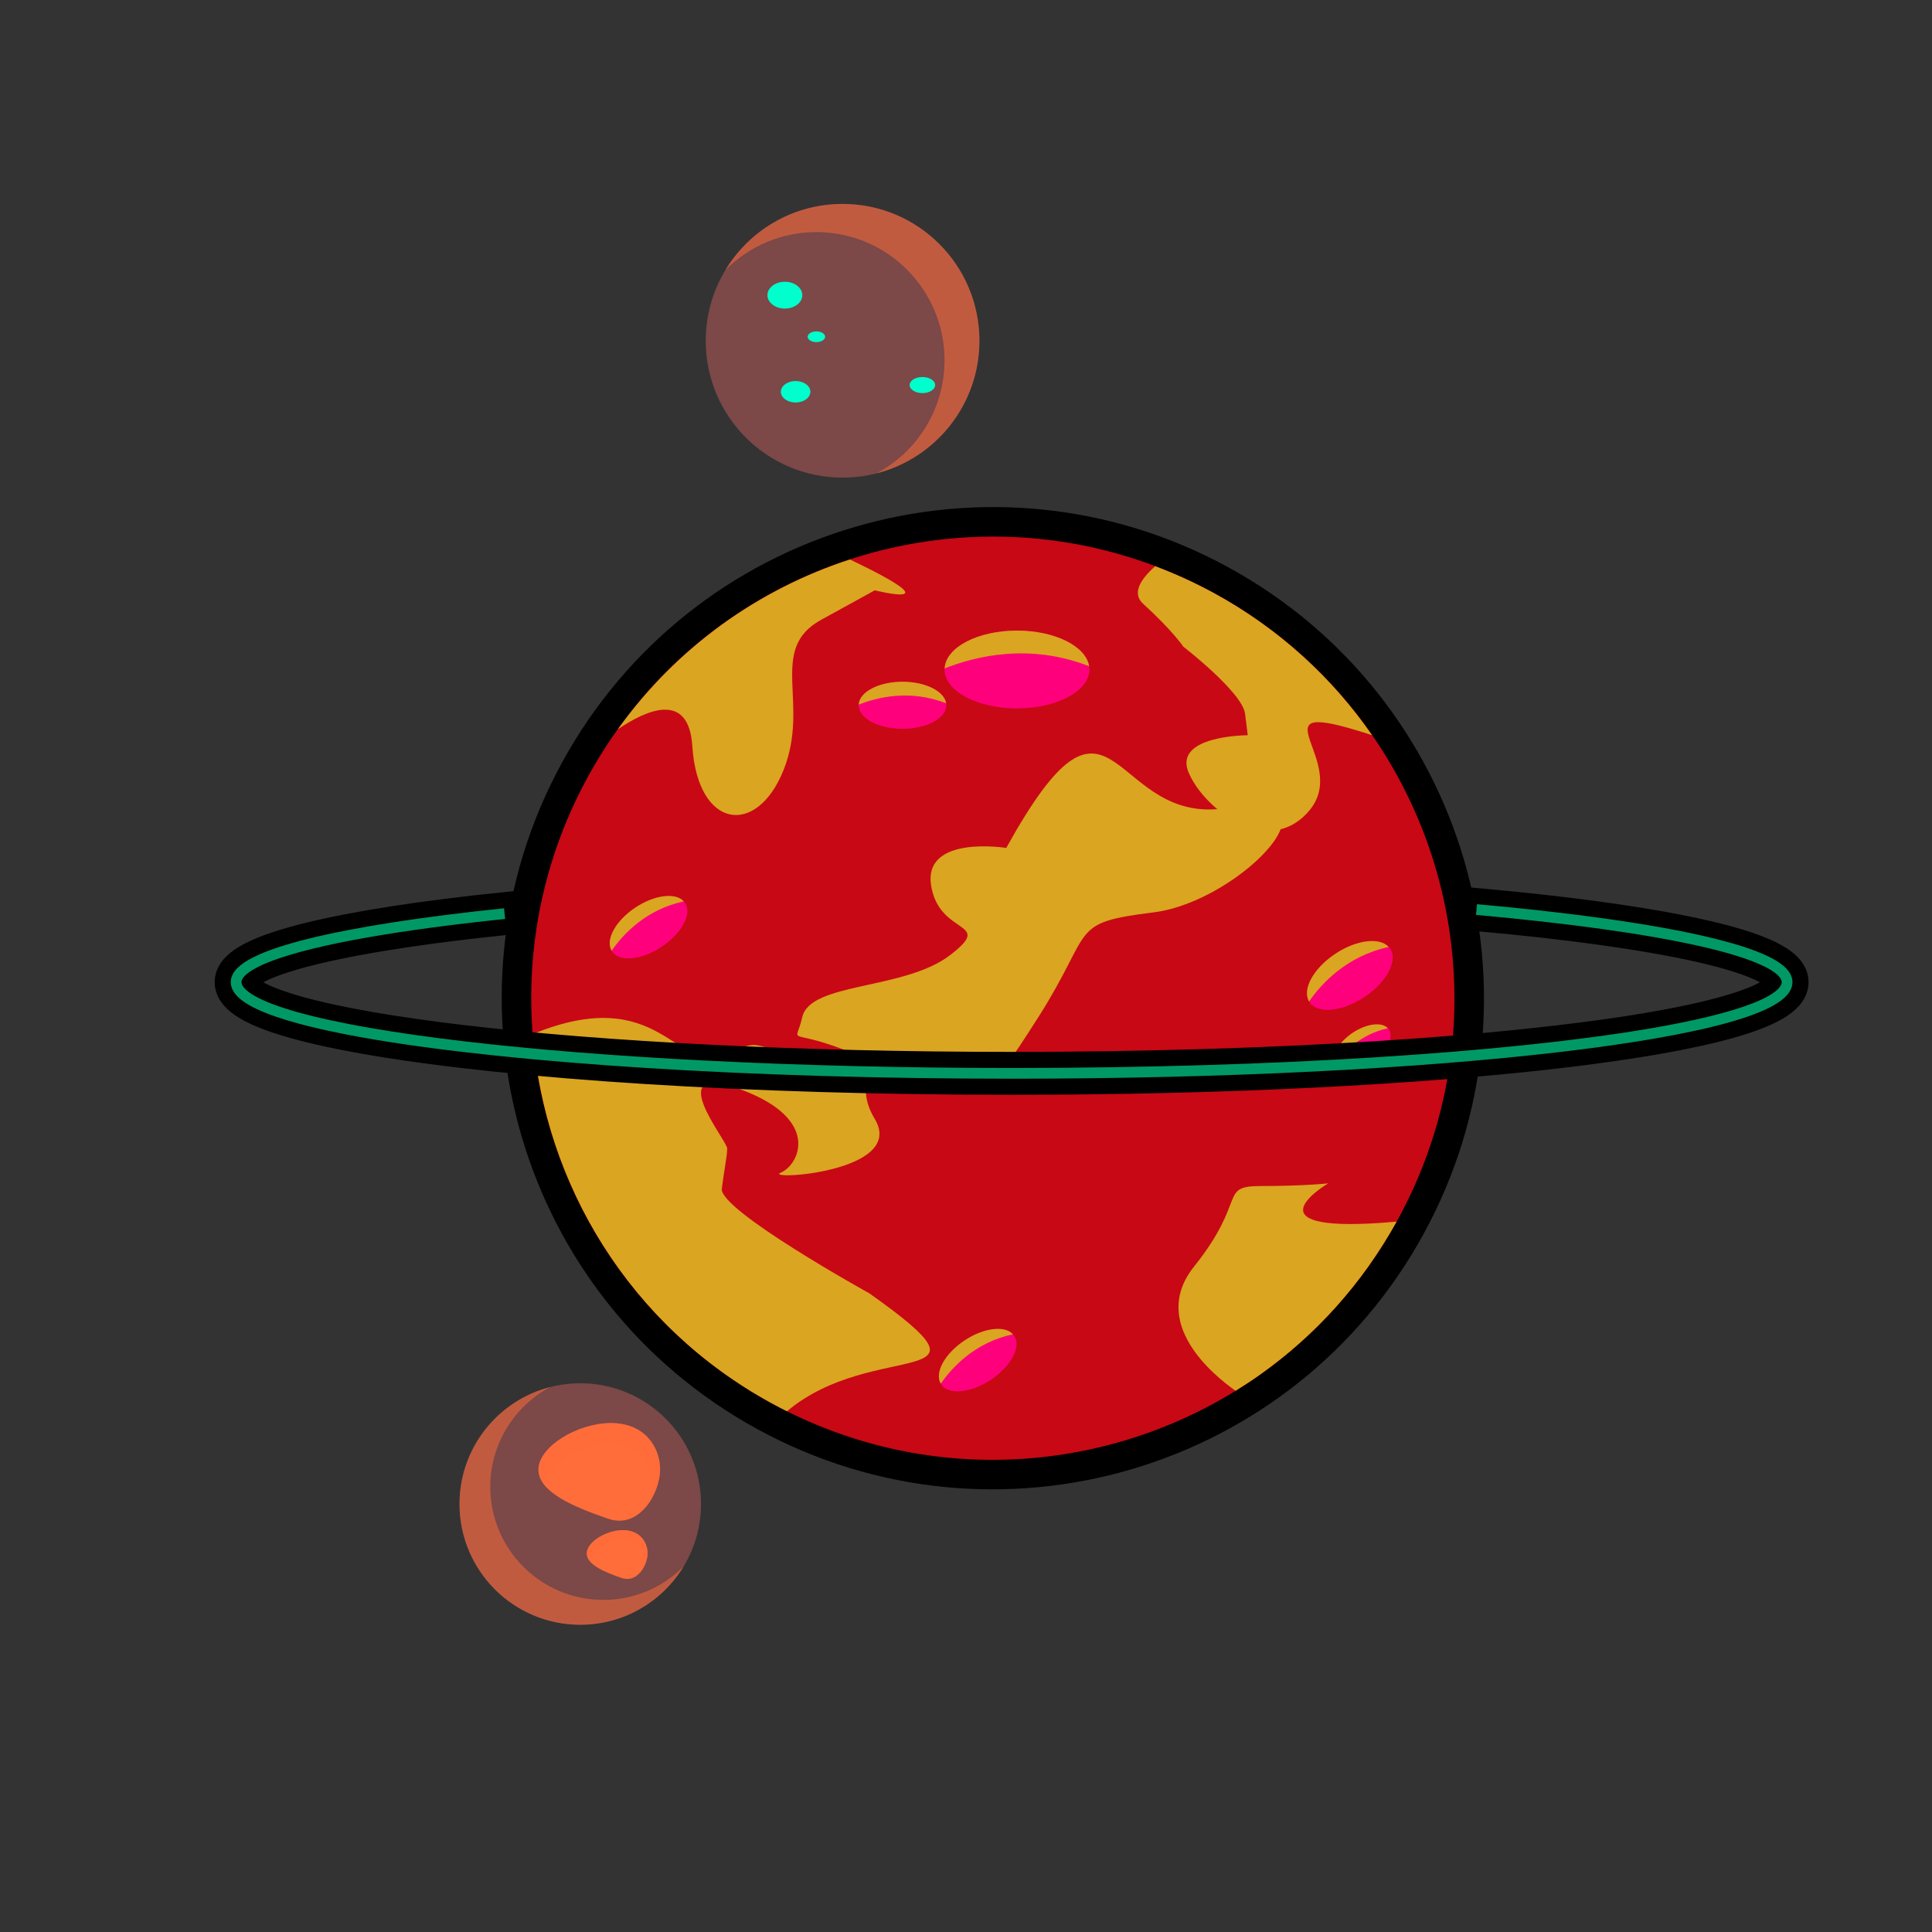<?xml version="1.0" encoding="utf-8"?>
<!-- Generator: Adobe Illustrator 15.0.0, SVG Export Plug-In . SVG Version: 6.00 Build 0)  -->
<svg version="1.1" id="Layer_1" xmlns="http://www.w3.org/2000/svg" xmlns:xlink="http://www.w3.org/1999/xlink" x="0px" y="0px"
	 width="360px" height="360px" viewBox="0 0 360 360" enable-background="new 0 0 360 360" xml:space="preserve">
<rect x="0" y="0" width="360" height="360" fill="#333333" stroke="none"/>
<path fill="#FFFFFF" stroke="#000000" stroke-width="11" stroke-miterlimit="10" d="M143.771,261.474
	c-41.681-22.771-57.013-75.021-34.243-116.703c22.771-41.683,75.021-57.015,116.703-34.244
	c41.682,22.769,57.014,75.02,34.241,116.703C237.704,268.911,185.453,284.244,143.771,261.474z"/>
<path fill="#C80815" d="M143.771,261.474c-41.681-22.771-57.013-75.021-34.243-116.703c22.771-41.683,75.021-57.015,116.703-34.244
	c41.682,22.769,57.014,75.02,34.241,116.703c-6.469,11.842-15.316,21.558-25.626,28.875
	C208.866,274.55,173.611,277.773,143.771,261.474z"/>
<path fill="#DAA520" d="M238.626,154.517c1.911-0.463,3.748-1.566,5.374-3.517c7.5-9-10-20.5,8.5-15
	c1.064,0.316,2.12,0.649,3.164,0.989c-7.382-10.662-17.277-19.821-29.434-26.461c-3.589-1.96-7.26-3.619-10.98-5.022
	c-2.767,2.465-4.373,5.065-2.25,6.995c5.5,5,7.5,8,7.5,8s11,8.5,11.5,12.5s0.5,4,0.5,4s-14,0-11,7
	c0.977,2.278,2.908,4.764,5.326,6.776c-20.248,1.561-19.511-28.541-39.326,7.224c0,0-15.5-2.5-14,7s12,6.5,3.5,13s-26,5-27.5,11.5
	c-1.374,5.955-3.156,1.427,10.392,7.159c-1.239-0.112-2.974-0.159-5.392-0.159c-16,0-10.5-4-19.5,0
	c-8.903,3.957-11.948-13.595-35.727-3.813c2.209,27.979,18.031,54.327,44.498,68.786c0.951,0.52,1.909,1.019,2.871,1.499
	C162.96,249.236,188.047,259.47,162,241c0,0-28-15.5-27.5-19.5s1-6,1-7.5s-12.5-16.5,2.5-11s11,14,7.5,15.5s23.5,0,17.5-10
	c-3.566-5.944-0.244-9.062-0.321-10.612c0.431,0.197,0.865,0.396,1.321,0.612c18,8.5,19,7.5,29.5-9S199,172,215,170
	C224.921,168.76,236.568,160.023,238.626,154.517z M255,228c-22,1-7.5-7.5-7.5-7.5S243,221,235,221s-2.5,2.5-12.5,15
	c-8.398,10.498,3.654,20.287,7.731,23.155c1.566-0.967,3.107-1.979,4.614-3.05c10.191-7.233,18.945-16.819,25.394-28.477
	C258.572,227.788,256.833,227.917,255,228z M129,139c1,15.5,12,17,17,4.5s-3-22.5,7-28s10-5.5,10-5.5s15.466,3.866-4.625-5.75
	c-17,5.533-32.301,16.34-43.247,31.641C120.389,132.31,128.335,128.7,129,139z"/>
<path fill="#C80815" d="M129.5,221"/>
<g>
	<ellipse fill="#FF007C" cx="189.5" cy="124.75" rx="13.5" ry="7.25"/>
	<path fill="#DAA520" d="M202.943,124.148c-0.571-3.722-6.366-6.648-13.443-6.648c-7.335,0-13.289,3.143-13.482,7.057
		C181.609,122.321,191.77,119.754,202.943,124.148z"/>
</g>
<g>
	<ellipse fill="#FF007C" cx="168.167" cy="131.417" rx="8.167" ry="4.386"/>
	<path fill="#DAA520" d="M176.299,131.052c-0.346-2.251-3.851-4.021-8.132-4.021c-4.437,0-8.039,1.901-8.156,4.269
		C163.394,129.947,169.54,128.395,176.299,131.052z"/>
</g>
<g>
	
		<ellipse transform="matrix(0.834 -0.552 0.552 0.834 -75.28 95.402)" fill="#FF007C" cx="120.834" cy="172.75" rx="8.166" ry="4.386"/>
	<path fill="#DAA520" d="M127.414,167.957c-1.531-1.687-5.431-1.228-9.001,1.136c-3.7,2.45-5.654,6.023-4.444,8.062
		C116.042,174.16,120.311,169.472,127.414,167.957z"/>
</g>
<g>
	
		<ellipse transform="matrix(0.834 -0.552 0.552 0.834 -109.617 142.66)" fill="#FF007C" cx="182.167" cy="253.417" rx="8.166" ry="4.386"/>
	<path fill="#DAA520" d="M188.747,248.624c-1.531-1.687-5.431-1.228-9.001,1.136c-3.7,2.45-5.654,6.023-4.444,8.062
		C177.375,254.827,181.644,250.14,188.747,248.624z"/>
</g>
<g>
	
		<ellipse transform="matrix(0.834 -0.552 0.552 0.834 -58.538 169.014)" fill="#FF007C" cx="251.5" cy="181.751" rx="9.013" ry="4.841"/>
	<path fill="#DAA520" d="M258.762,176.461c-1.689-1.861-5.993-1.355-9.934,1.253c-4.084,2.704-6.239,6.647-4.905,8.896
		C246.213,183.308,250.922,178.134,258.762,176.461z"/>
</g>
<g>
	
		<ellipse transform="matrix(0.834 -0.552 0.552 0.834 -65.51 172.523)" fill="#FF007C" cx="253.833" cy="195.084" rx="5.929" ry="3.185"/>
	<path fill="#DAA520" d="M258.61,191.604c-1.111-1.225-3.942-0.892-6.535,0.825c-2.687,1.778-4.104,4.372-3.227,5.853
		C250.355,196.108,253.453,192.705,258.61,191.604z"/>
</g>

<circle fill="#7C4848" cx="157" cy="63.5" r="25.5"/>
<path opacity="0.53" fill="#FF6D3A" d="M157,38c-9.262,0-17.37,4.938-21.836,12.325c4.327-4.368,10.327-7.075,16.961-7.075
	C165.311,43.25,176,53.939,176,67.125c0,9.134-5.131,17.066-12.666,21.081C174.353,85.39,182.5,75.397,182.5,63.5
	C182.5,49.417,171.083,38,157,38z"/>
<ellipse fill="#00FFCD" cx="146.25" cy="55" rx="3.25" ry="2.5"/>
<ellipse fill="#00FFCD" cx="152.125" cy="62.75" rx="1.625" ry="1"/>
<ellipse fill="#00FFCD" cx="148.25" cy="73" rx="2.75" ry="2"/>
<ellipse fill="#00FFCD" cx="171.875" cy="71.75" rx="2.375" ry="1.5"/>
<circle fill="#7C4848" cx="108.125" cy="280.25" r="22.5"/>
<path opacity="0.53" fill="#FF6D3A" d="M108.125,302.751c8.173,0,15.326-4.357,19.267-10.877c-3.818,3.855-9.112,6.244-14.966,6.244
	c-11.635,0-21.067-9.432-21.067-21.066c0-8.061,4.528-15.059,11.177-18.602c-9.723,2.485-16.912,11.303-16.912,21.8
	C85.624,292.677,95.698,302.751,108.125,302.751z"/>
<path fill="#FF6D3A" d="M123,273.834c0,4.233-3.745,11.192-9.667,9.166c-6.333-2.167-13-4.933-13-9.166
	c0-4.234,7.241-8.667,13.5-8.667C120.092,265.167,123,269.6,123,273.834z"/>
<path opacity="0.5" fill="#FF6D3A" d="M101.892,276.477c0-3.651,6.245-7.476,11.644-7.476c5.398,0,7.906,3.824,7.906,7.476
	c0,1.354-0.446,3.03-1.265,4.516c1.804-2.029,2.823-4.957,2.823-7.158c0-4.234-2.908-8.667-9.167-8.667
	c-6.259,0-13.5,4.433-13.5,8.667c0,1.297,0.63,2.455,1.68,3.501C101.942,277.056,101.892,276.771,101.892,276.477z"/>
<path fill="#FF6D3A" d="M120.667,289.451c0,2.117-1.872,5.597-4.833,4.583c-3.167-1.083-6.5-2.466-6.5-4.583s3.62-4.333,6.75-4.333
	C119.213,285.118,120.667,287.334,120.667,289.451z"/>
<path opacity="0.5" fill="#FF6D3A" d="M110.112,290.772c0-1.825,3.123-3.737,5.822-3.737c2.699,0,3.953,1.912,3.953,3.737
	c0,0.677-0.223,1.516-0.633,2.258c0.902-1.015,1.412-2.479,1.412-3.579c0-2.117-1.454-4.333-4.583-4.333
	c-3.13,0-6.75,2.216-6.75,4.333c0,0.648,0.315,1.228,0.84,1.751C110.138,291.063,110.112,290.92,110.112,290.772z"/>

<g>
	<path fill="#009966" stroke="#000000" stroke-width="6" stroke-miterlimit="10" d="M275.036,170.478
		c17.257,1.55,31.697,3.55,41.77,5.836c5.032,1.14,8.978,2.359,11.587,3.59c1.304,0.612,2.268,1.231,2.851,1.786
		c0.293,0.276,0.488,0.533,0.603,0.751c0.114,0.22,0.153,0.393,0.154,0.56c-0.001,0.289-0.115,0.63-0.503,1.085
		c-0.717,0.849-2.378,1.874-4.844,2.84c-4.317,1.71-11.063,3.346-19.729,4.805c-26.014,4.389-69.369,7.271-118.425,7.271
		c-39.87,0-75.967-1.902-102.06-4.973c-13.043-1.533-23.592-3.363-30.816-5.374c-3.609-1.002-6.39-2.058-8.189-3.094
		c-0.899-0.516-1.547-1.027-1.931-1.475C45.115,183.63,45.001,183.289,45,183c0-0.292,0.137-0.671,0.631-1.181
		c0.851-0.884,2.71-1.924,5.39-2.9c4.024-1.48,9.89-2.9,17.196-4.194c7.308-1.295,16.063-2.471,25.908-3.491l-0.206-1.989
		c-15.058,1.561-27.593,3.482-36.42,5.667c-4.417,1.095-7.903,2.248-10.363,3.498c-1.231,0.628-2.211,1.277-2.934,2.012
		C43.487,181.146,43,182.021,43,183c-0.001,0.885,0.39,1.703,0.989,2.392c1.133,1.294,3.014,2.353,5.622,3.394
		c4.562,1.802,11.388,3.44,20.131,4.917c26.213,4.418,69.616,7.297,118.758,7.298c39.936,0,76.088-1.903,102.294-4.986
		c13.105-1.543,23.719-3.376,31.118-5.434c3.703-1.031,6.6-2.111,8.65-3.287c1.025-0.591,1.846-1.206,2.448-1.901
		c0.599-0.688,0.99-1.507,0.989-2.392c0.001-0.522-0.142-1.033-0.386-1.493c-0.462-0.864-1.236-1.575-2.252-2.248
		c-1.783-1.169-4.375-2.224-7.738-3.241c-10.074-3.032-27.101-5.616-48.408-7.533L275.036,170.478z"/>
</g>
<g>
	<path fill="#009966" d="M275.036,170.478c17.257,1.55,31.697,3.55,41.77,5.836c5.032,1.14,8.978,2.359,11.587,3.59
		c1.304,0.612,2.268,1.231,2.851,1.786c0.293,0.276,0.488,0.533,0.603,0.751c0.114,0.22,0.153,0.393,0.154,0.56
		c-0.001,0.289-0.115,0.63-0.503,1.085c-0.717,0.849-2.378,1.874-4.844,2.84c-4.317,1.71-11.063,3.346-19.729,4.805
		c-26.014,4.389-69.369,7.271-118.425,7.271c-39.87,0-75.967-1.902-102.06-4.973c-13.043-1.533-23.592-3.363-30.816-5.374
		c-3.609-1.002-6.39-2.058-8.189-3.094c-0.899-0.516-1.547-1.027-1.931-1.475C45.115,183.63,45.001,183.289,45,183
		c0-0.292,0.137-0.671,0.631-1.181c0.851-0.884,2.71-1.924,5.39-2.9c4.024-1.48,9.89-2.9,17.196-4.194
		c7.308-1.295,16.063-2.471,25.908-3.491l-0.206-1.989c-15.058,1.561-27.593,3.482-36.42,5.667
		c-4.417,1.095-7.903,2.248-10.363,3.498c-1.231,0.628-2.211,1.277-2.934,2.012C43.487,181.146,43,182.021,43,183
		c-0.001,0.885,0.39,1.703,0.989,2.392c1.133,1.294,3.014,2.353,5.622,3.394c4.562,1.802,11.388,3.44,20.131,4.917
		c26.213,4.418,69.616,7.297,118.758,7.298c39.936,0,76.088-1.903,102.294-4.986c13.105-1.543,23.719-3.376,31.118-5.434
		c3.703-1.031,6.6-2.111,8.65-3.287c1.025-0.591,1.846-1.206,2.448-1.901c0.599-0.688,0.99-1.507,0.989-2.392
		c0.001-0.522-0.142-1.033-0.386-1.493c-0.462-0.864-1.236-1.575-2.252-2.248c-1.783-1.169-4.375-2.224-7.738-3.241
		c-10.074-3.032-27.101-5.616-48.408-7.533L275.036,170.478z"/>
</g>
</svg>


